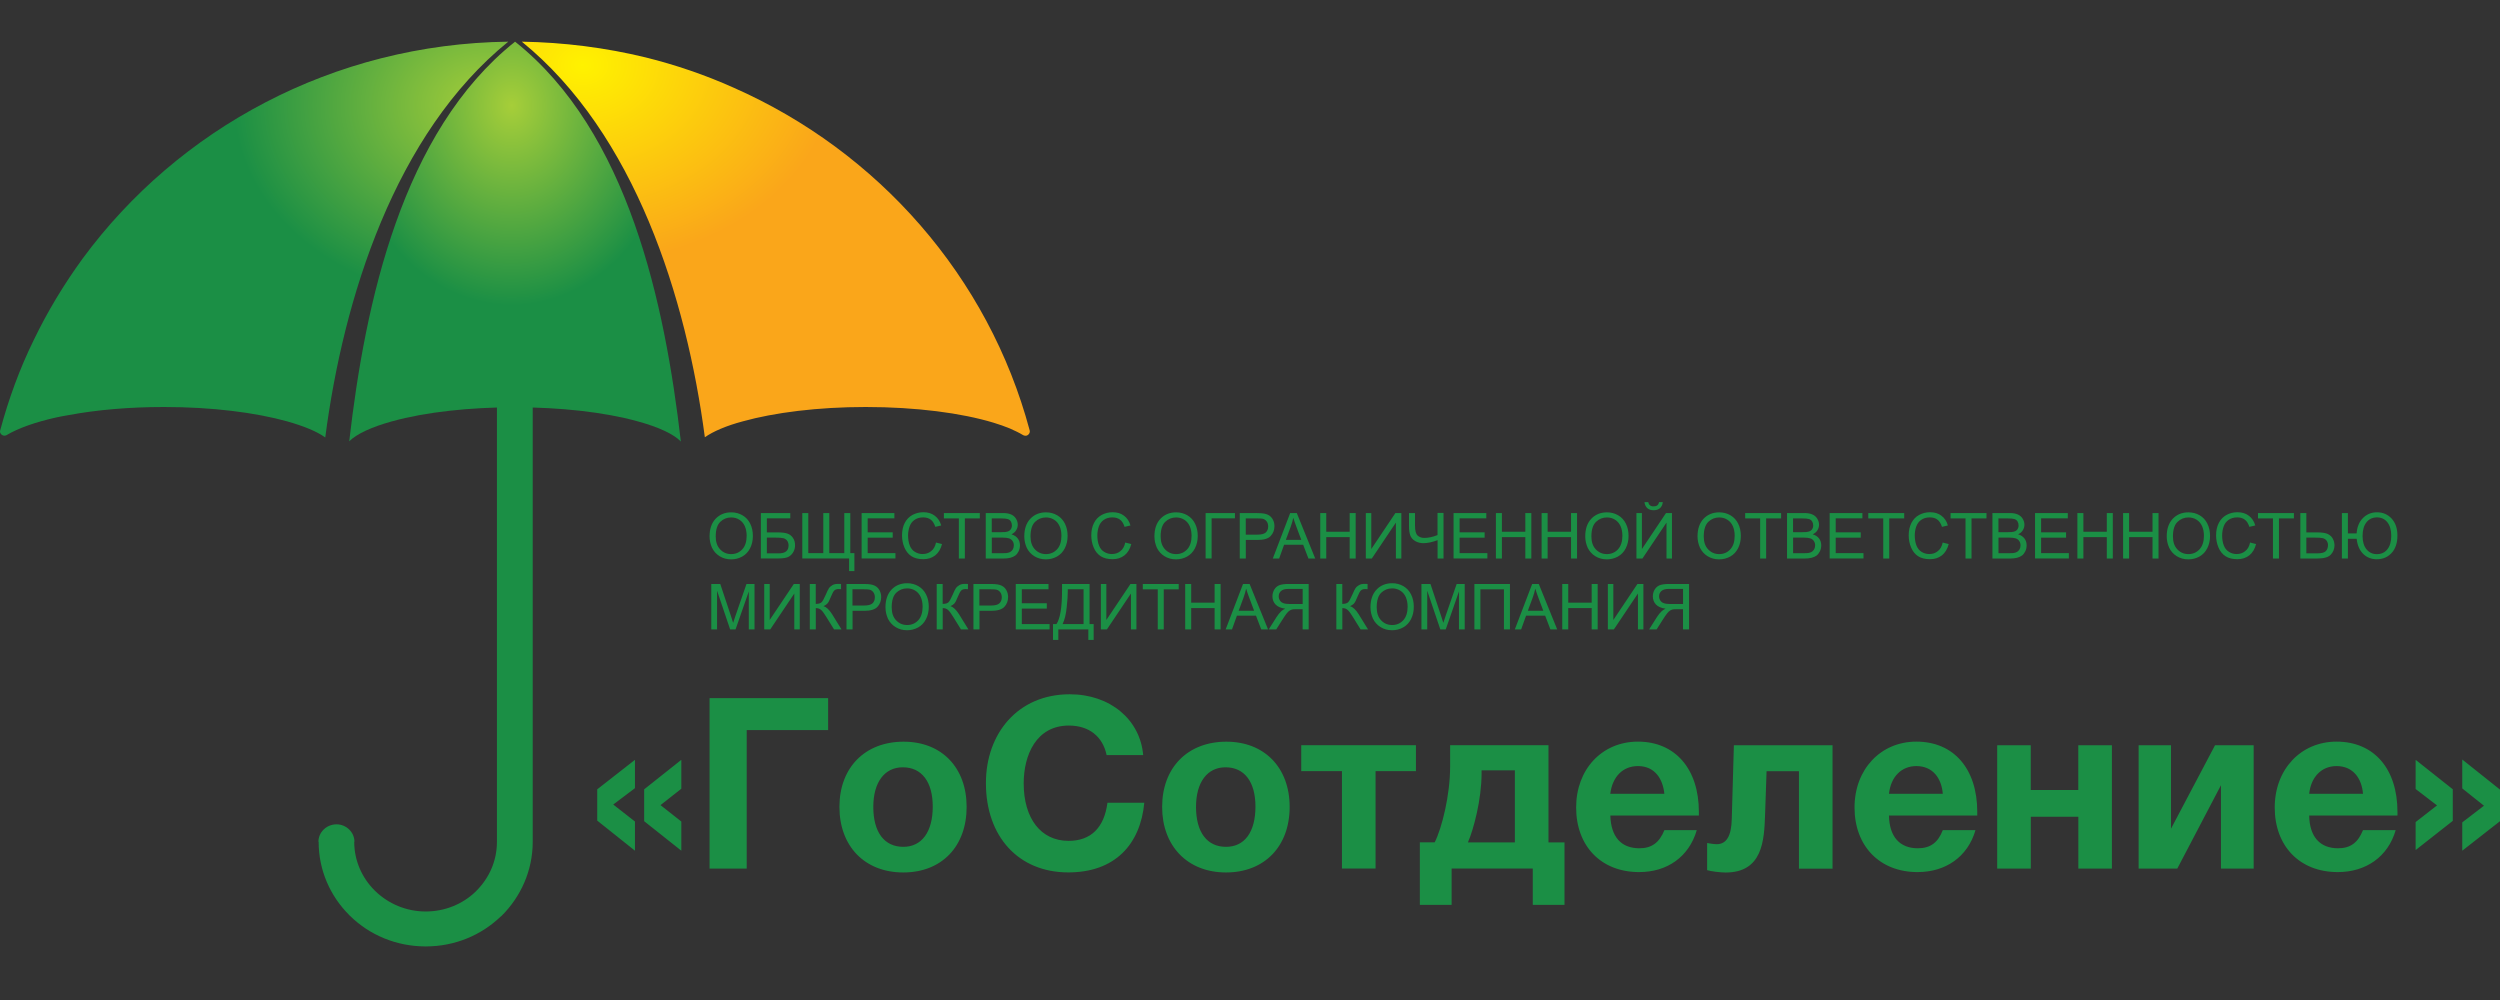 <svg width="180" height="72" viewBox="0 0 180 72" fill="none" xmlns="http://www.w3.org/2000/svg">
<rect x="0" y="0" width="180" height="72" fill="#333333" stroke="none"/>
<path fill-rule="evenodd" clip-rule="evenodd" d="M37.572 3C40.621 3.05 43.604 3.436 46.46 4.127C48.663 4.674 50.78 5.4 52.805 6.306C63.242 10.903 71.183 19.948 74.135 30.981C74.186 31.142 74.07 31.321 73.907 31.367C73.811 31.383 73.73 31.367 73.645 31.318C73.382 31.157 73.073 31.012 72.713 30.851C72.354 30.706 71.964 30.561 71.523 30.431C69.24 29.739 65.963 29.304 62.326 29.304C58.868 29.304 55.738 29.709 53.489 30.335C52.283 30.656 51.352 31.061 50.749 31.482C49.428 21.466 45.726 9.627 37.572 3Z" fill="url(#paint0_radial)"/>
<path fill-rule="evenodd" clip-rule="evenodd" d="M38.356 15.546V60.61C38.356 62.689 37.491 64.576 36.108 65.948C36.077 65.964 36.057 65.998 36.026 66.013C34.639 67.336 32.749 68.142 30.663 68.142V68.157H30.643V68.142C28.522 68.142 26.582 67.305 25.195 65.933C25.164 65.918 25.145 65.883 25.129 65.868C23.777 64.515 22.942 62.658 22.942 60.61H22.927C22.927 59.914 23.514 59.352 24.233 59.352C24.932 59.352 25.52 59.918 25.52 60.61H25.504C25.504 61.962 26.057 63.189 26.957 64.095C26.973 64.11 27.007 64.145 27.023 64.16C27.954 65.062 29.241 65.627 30.643 65.627H30.659C32.027 65.627 33.302 65.096 34.214 64.225C34.245 64.194 34.264 64.175 34.28 64.16C35.211 63.239 35.779 61.997 35.779 60.614V15.546H38.356Z" fill="#1B8F45"/>
<path fill-rule="evenodd" clip-rule="evenodd" d="M23.418 31.497C22.815 31.061 21.868 30.676 20.663 30.335C18.394 29.705 15.28 29.304 11.825 29.304H11.81C9.282 29.304 6.933 29.514 4.962 29.884C4.638 29.934 4.325 29.999 4.031 30.06C2.516 30.4 1.307 30.836 0.491 31.318C0.344 31.413 0.147 31.367 0.051 31.222C0 31.142 -0.015 31.061 0.016 30.981C0.619 28.723 1.419 26.544 2.431 24.481C3.424 22.417 4.618 20.449 5.955 18.611C12.834 9.275 23.974 3.16 36.595 3C28.426 9.627 24.724 21.481 23.418 31.497Z" fill="url(#paint1_radial)"/>
<path fill-rule="evenodd" clip-rule="evenodd" d="M28.228 30.335C26.76 30.741 25.686 31.237 25.145 31.772C26.289 21.806 28.932 9.485 37.085 3C45.239 9.485 47.867 21.821 49.022 31.788C48.485 31.241 47.391 30.741 45.907 30.335C41.05 28.986 33.086 28.986 28.228 30.335Z" fill="url(#paint2_radial)"/>
<path fill-rule="evenodd" clip-rule="evenodd" d="M49.055 54.708L46.38 56.832V59.126L49.055 61.25V59.149L47.557 57.969L49.055 56.789V54.708V54.708ZM45.717 54.708L43 56.832V59.084L45.717 61.25V59.149L44.154 57.927L45.717 56.747V54.708ZM59.625 50.267H51.089V62.538H53.763V52.565H59.625V50.267ZM69.597 58.097C69.597 55.265 67.798 53.401 65.062 53.401C62.28 53.401 60.439 55.265 60.439 58.097C60.439 60.929 62.257 62.817 65.039 62.817C67.798 62.817 69.597 60.948 69.597 58.097ZM67.158 58.074C67.158 59.896 66.367 60.972 65.039 60.972C63.669 60.972 62.878 59.919 62.878 58.097C62.878 56.318 63.692 55.246 64.997 55.246C66.363 55.242 67.158 56.294 67.158 58.074ZM82.389 57.795H79.738C79.503 59.598 78.542 60.542 76.936 60.542C74.945 60.542 73.706 58.933 73.706 56.403C73.706 54.364 74.606 52.24 76.96 52.24C78.415 52.24 79.398 53.033 79.676 54.364H82.308C82.096 51.834 79.954 49.988 77.021 49.988C73.278 49.988 70.986 52.82 70.986 56.379C70.986 60.264 73.359 62.813 76.913 62.813C80.271 62.817 82.111 60.797 82.389 57.795ZM92.855 58.097C92.855 55.265 91.037 53.401 88.297 53.401C85.515 53.401 83.674 55.265 83.674 58.097C83.674 60.929 85.515 62.817 88.274 62.817C91.034 62.817 92.855 60.948 92.855 58.097ZM90.393 58.074C90.393 59.896 89.621 60.972 88.274 60.972C86.904 60.972 86.113 59.919 86.113 58.097C86.113 56.318 86.927 55.246 88.232 55.246C89.602 55.242 90.393 56.294 90.393 58.074ZM101.947 55.52V53.656H93.689V55.52H96.621V62.535H99.041V55.52H101.947ZM112.644 65.154V60.651H111.49V53.656H104.409V55.199C104.409 57.258 103.811 59.641 103.298 60.647H102.229V65.15H104.517V62.535H110.36V65.15H112.644V65.154ZM109.071 60.651H105.69C106.095 59.73 106.674 57.563 106.674 55.675V55.462H109.071V60.651ZM122.168 59.768H119.837C119.475 60.67 118.919 61.076 118.039 61.076C116.712 61.076 115.986 60.24 115.944 58.716H122.319V58.461C122.319 55.35 120.605 53.397 117.931 53.397C115.342 53.397 113.482 55.393 113.482 58.136C113.482 60.925 115.28 62.79 118.016 62.79C120.027 62.794 121.609 61.699 122.168 59.768ZM119.834 57.153H115.94C116.09 55.931 116.839 55.157 117.931 55.157C119.151 55.157 119.726 56.081 119.834 57.153ZM131.943 62.538V53.66H124.839L124.688 58.937C124.665 60.202 124.302 60.782 123.596 60.782C123.341 60.782 123.083 60.716 122.913 60.697V62.651C123.168 62.736 123.874 62.821 124.241 62.821C126.915 62.821 127.023 60.504 127.085 58.658L127.193 55.528H129.524V62.542H131.943V62.538ZM142.235 59.768H139.881C139.538 60.67 138.982 61.076 138.083 61.076C136.779 61.076 136.03 60.24 136.007 58.716H142.363V58.461C142.363 55.35 140.672 53.397 137.975 53.397C135.409 53.397 133.526 55.393 133.526 58.136C133.526 60.925 135.343 62.79 138.06 62.79C140.074 62.794 141.68 61.699 142.235 59.768ZM139.881 57.153H136.007C136.134 55.931 136.906 55.157 137.975 55.157C139.198 55.157 139.796 56.081 139.881 57.153ZM152.057 62.538V53.66H149.637V56.879H146.214V53.66H143.798V62.538H146.218V58.805H149.641V62.538H152.057ZM162.264 62.538V53.66H159.481L156.313 59.664V53.66H153.982V62.538H156.765L159.91 56.534V62.538H162.264ZM172.49 59.768H170.136C169.774 60.67 169.237 61.076 168.338 61.076C167.034 61.076 166.285 60.24 166.262 58.716H172.618V58.461C172.618 55.35 170.927 53.397 168.23 53.397C165.664 53.397 163.78 55.393 163.78 58.136C163.78 60.925 165.579 62.79 168.315 62.79C170.329 62.794 171.935 61.699 172.49 59.768ZM170.136 57.153H166.262C166.389 55.931 167.161 55.157 168.23 55.157C169.453 55.157 170.051 56.081 170.136 57.153ZM177.283 54.685V56.766L178.846 58.012L177.283 59.211V61.25L180 59.126V56.851L177.283 54.685ZM173.926 54.708V56.809L175.466 57.989L173.926 59.188V61.204L176.6 59.103V56.828L173.926 54.708ZM121.18 43.489H120.254C120.057 43.489 119.903 43.469 119.791 43.427C119.679 43.388 119.594 43.322 119.54 43.23C119.482 43.141 119.455 43.044 119.455 42.936C119.455 42.781 119.509 42.653 119.621 42.553C119.733 42.452 119.911 42.402 120.15 42.402H121.18V43.489V43.489ZM121.613 45.319V42.046H120.165C119.876 42.046 119.656 42.077 119.502 42.135C119.351 42.193 119.232 42.297 119.139 42.444C119.05 42.591 119.004 42.758 119.004 42.936C119.004 43.168 119.081 43.365 119.228 43.524C119.378 43.682 119.61 43.783 119.922 43.825C119.807 43.88 119.722 43.934 119.66 43.988C119.533 44.104 119.413 44.251 119.301 44.425L118.738 45.315H119.278L119.71 44.634C119.834 44.437 119.938 44.286 120.019 44.181C120.1 44.077 120.173 44.003 120.239 43.965C120.304 43.922 120.37 43.895 120.436 43.88C120.486 43.868 120.563 43.864 120.675 43.864H121.177V45.319H121.613V45.319ZM115.766 42.046H116.16V44.638L117.896 42.046H118.325V45.319H117.931V42.734L116.198 45.319H115.766V42.046ZM112.482 45.319V42.046H112.914V43.392H114.601V42.046H115.033V45.319H114.601V43.779H112.914V45.319H112.482V45.319ZM110.005 43.972H111.116L110.776 43.067C110.672 42.792 110.595 42.564 110.541 42.382C110.495 42.595 110.437 42.804 110.36 43.013L110.005 43.972ZM109.067 45.319L110.317 42.046H110.792L112.119 45.319H111.629L111.251 44.328H109.877L109.522 45.319H109.067V45.319ZM106.153 42.046H108.716V45.319H108.283V42.433H106.589V45.319H106.157V42.046H106.153ZM102.344 45.319V42.046H102.993L103.765 44.363C103.834 44.58 103.888 44.738 103.919 44.847C103.957 44.727 104.015 44.553 104.093 44.321L104.88 42.046H105.459V45.319H105.046V42.584L104.093 45.319H103.703L102.761 42.533V45.319H102.344V45.319ZM99.122 43.733C99.122 44.127 99.226 44.437 99.439 44.661C99.651 44.885 99.913 45.002 100.234 45.002C100.558 45.002 100.824 44.885 101.036 44.657C101.245 44.429 101.349 44.104 101.349 43.682C101.349 43.415 101.302 43.183 101.214 42.986C101.125 42.789 100.994 42.634 100.82 42.526C100.646 42.417 100.453 42.363 100.237 42.363C99.933 42.363 99.67 42.468 99.45 42.676C99.23 42.889 99.122 43.241 99.122 43.733ZM98.674 43.725C98.674 43.183 98.821 42.758 99.111 42.452C99.4 42.146 99.778 41.992 100.237 41.992C100.538 41.992 100.809 42.065 101.052 42.208C101.295 42.351 101.476 42.553 101.603 42.812C101.731 43.071 101.793 43.361 101.793 43.69C101.793 44.023 101.727 44.317 101.592 44.58C101.457 44.843 101.268 45.04 101.025 45.176C100.778 45.311 100.515 45.377 100.23 45.377C99.921 45.377 99.647 45.303 99.404 45.152C99.161 45.005 98.979 44.8 98.852 44.545C98.736 44.282 98.674 44.011 98.674 43.725ZM96.212 42.046H96.645V43.481C96.841 43.481 96.98 43.442 97.061 43.365C97.142 43.288 97.243 43.102 97.37 42.812C97.459 42.595 97.536 42.444 97.594 42.355C97.652 42.266 97.737 42.193 97.845 42.131C97.953 42.069 98.072 42.042 98.204 42.042C98.37 42.042 98.458 42.042 98.466 42.046V42.421C98.451 42.421 98.424 42.421 98.381 42.417C98.335 42.417 98.304 42.413 98.292 42.413C98.153 42.413 98.053 42.448 97.984 42.514C97.914 42.58 97.837 42.723 97.748 42.943C97.64 43.222 97.548 43.396 97.47 43.469C97.397 43.543 97.305 43.597 97.2 43.644C97.412 43.702 97.617 43.899 97.826 44.228L98.497 45.315H97.96L97.413 44.429C97.262 44.181 97.139 44.015 97.038 43.922C96.938 43.829 96.807 43.783 96.648 43.783V45.315H96.216V42.046H96.212ZM93.793 43.489H92.867C92.67 43.489 92.515 43.469 92.403 43.427C92.292 43.388 92.207 43.322 92.153 43.23C92.095 43.141 92.068 43.044 92.068 42.936C92.068 42.781 92.122 42.653 92.234 42.553C92.346 42.452 92.523 42.402 92.762 42.402H93.793V43.489ZM94.225 45.319V42.046H92.778C92.488 42.046 92.268 42.077 92.114 42.135C91.964 42.193 91.844 42.297 91.751 42.444C91.663 42.591 91.616 42.758 91.616 42.936C91.616 43.168 91.69 43.365 91.84 43.524C91.991 43.682 92.222 43.783 92.535 43.825C92.419 43.88 92.334 43.934 92.272 43.988C92.145 44.104 92.025 44.251 91.913 44.425L91.35 45.315H91.89L92.323 44.634C92.446 44.437 92.55 44.286 92.631 44.181C92.712 44.077 92.786 44.003 92.851 43.965C92.917 43.922 92.982 43.895 93.048 43.88C93.098 43.868 93.175 43.864 93.287 43.864H93.789V45.319H94.225V45.319ZM89.185 43.972H90.296L89.957 43.067C89.853 42.792 89.775 42.564 89.722 42.382C89.675 42.595 89.617 42.804 89.54 43.013L89.185 43.972ZM88.247 45.319L89.498 42.046H89.972L91.3 45.319H90.81L90.431 44.328H89.058L88.703 45.319H88.247V45.319ZM85.334 45.319V42.046H85.766V43.392H87.452V42.046H87.885V45.319H87.452V43.779H85.766V45.319H85.334V45.319ZM83.358 45.319V42.433H82.281V42.05H84.867V42.433H83.79V45.319H83.358ZM79.263 42.046H79.657V44.638L81.394 42.046H81.822V45.319H81.428V42.734L79.696 45.319H79.263V42.046ZM78.017 42.429H76.879V42.595C76.879 42.874 76.855 43.257 76.801 43.74C76.751 44.224 76.655 44.622 76.508 44.932H78.017V42.429V42.429ZM76.462 42.046H78.449V44.932H78.743V46.077H78.36V45.315H76.199V46.077H75.817V44.932H76.068C76.331 44.533 76.466 43.733 76.466 42.522V42.046H76.462ZM73.135 45.319V42.046H75.493V42.429H73.571V43.435H75.37V43.818H73.571V44.932H75.57V45.315H73.135V45.319ZM70.519 43.597H71.36C71.638 43.597 71.839 43.547 71.954 43.442C72.07 43.338 72.128 43.191 72.128 43.001C72.128 42.866 72.093 42.746 72.024 42.649C71.954 42.553 71.862 42.487 71.75 42.456C71.677 42.437 71.541 42.429 71.349 42.429H70.515V43.597H70.519ZM70.087 45.319V42.046H71.318C71.534 42.046 71.7 42.057 71.816 42.077C71.978 42.104 72.109 42.154 72.221 42.228C72.329 42.301 72.418 42.409 72.483 42.541C72.549 42.676 72.583 42.823 72.583 42.986C72.583 43.264 72.495 43.496 72.317 43.69C72.14 43.883 71.819 43.98 71.36 43.98H70.523V45.315H70.087V45.319ZM67.439 42.046H67.872V43.481C68.068 43.481 68.207 43.442 68.288 43.365C68.369 43.288 68.47 43.102 68.597 42.812C68.686 42.595 68.763 42.444 68.821 42.355C68.879 42.266 68.964 42.193 69.072 42.131C69.18 42.069 69.299 42.042 69.431 42.042C69.597 42.042 69.685 42.042 69.693 42.046V42.421C69.678 42.421 69.651 42.421 69.608 42.417C69.562 42.417 69.531 42.413 69.519 42.413C69.38 42.413 69.28 42.448 69.211 42.514C69.141 42.58 69.064 42.723 68.975 42.943C68.867 43.222 68.775 43.396 68.697 43.469C68.624 43.543 68.531 43.597 68.427 43.644C68.639 43.702 68.844 43.899 69.052 44.228L69.724 45.315H69.188L68.639 44.429C68.489 44.181 68.365 44.015 68.265 43.922C68.165 43.829 68.034 43.783 67.875 43.783V45.315H67.443V42.046H67.439ZM64.202 43.733C64.202 44.127 64.306 44.437 64.518 44.661C64.73 44.885 64.993 45.002 65.313 45.002C65.637 45.002 65.903 44.885 66.116 44.657C66.324 44.429 66.428 44.104 66.428 43.682C66.428 43.415 66.382 43.183 66.293 42.986C66.204 42.789 66.073 42.634 65.9 42.526C65.726 42.417 65.533 42.363 65.317 42.363C65.012 42.363 64.75 42.468 64.53 42.676C64.31 42.889 64.202 43.241 64.202 43.733ZM63.754 43.725C63.754 43.183 63.901 42.758 64.19 42.452C64.48 42.146 64.858 41.992 65.317 41.992C65.618 41.992 65.888 42.065 66.131 42.208C66.374 42.351 66.556 42.553 66.683 42.812C66.81 43.071 66.872 43.361 66.872 43.69C66.872 44.023 66.806 44.317 66.671 44.58C66.536 44.843 66.347 45.04 66.104 45.176C65.857 45.311 65.595 45.377 65.309 45.377C65 45.377 64.726 45.303 64.483 45.152C64.24 45.005 64.059 44.8 63.931 44.545C63.816 44.282 63.754 44.011 63.754 43.725ZM61.381 43.597H62.222C62.5 43.597 62.7 43.547 62.816 43.442C62.932 43.338 62.99 43.191 62.99 43.001C62.99 42.866 62.955 42.746 62.886 42.649C62.816 42.553 62.724 42.487 62.612 42.456C62.538 42.437 62.403 42.429 62.21 42.429H61.377V43.597H61.381ZM60.948 45.319V42.046H62.179C62.396 42.046 62.562 42.057 62.677 42.077C62.839 42.104 62.971 42.154 63.083 42.228C63.191 42.301 63.279 42.409 63.345 42.541C63.41 42.676 63.445 42.823 63.445 42.986C63.445 43.264 63.356 43.496 63.179 43.69C63.001 43.883 62.681 43.98 62.222 43.98H61.385V45.315H60.948V45.319ZM58.301 42.046H58.733V43.481C58.93 43.481 59.069 43.442 59.15 43.365C59.231 43.288 59.331 43.102 59.459 42.812C59.548 42.595 59.625 42.444 59.683 42.355C59.74 42.266 59.825 42.193 59.934 42.131C60.041 42.069 60.161 42.042 60.292 42.042C60.458 42.042 60.547 42.042 60.555 42.046V42.421C60.539 42.421 60.512 42.421 60.47 42.417C60.424 42.417 60.393 42.413 60.381 42.413C60.242 42.413 60.142 42.448 60.072 42.514C60.003 42.58 59.926 42.723 59.837 42.943C59.729 43.222 59.636 43.396 59.559 43.469C59.486 43.543 59.393 43.597 59.289 43.644C59.501 43.702 59.706 43.899 59.914 44.228L60.586 45.315H60.049L59.501 44.429C59.351 44.181 59.227 44.015 59.127 43.922C59.027 43.829 58.895 43.783 58.737 43.783V45.315H58.305V42.046H58.301ZM55.025 42.046H55.418V44.638L57.155 42.046H57.583V45.319H57.19V42.734L55.457 45.319H55.025V42.046ZM51.212 45.319V42.046H51.86L52.632 44.363C52.702 44.58 52.756 44.738 52.786 44.847C52.825 44.727 52.883 44.553 52.96 44.321L53.747 42.046H54.326V45.319H53.913V42.584L52.96 45.319H52.57L51.629 42.533V45.319H51.212V45.319ZM170.105 38.591C170.105 39.005 170.202 39.326 170.391 39.554C170.58 39.783 170.827 39.899 171.136 39.899C171.452 39.899 171.703 39.783 171.888 39.554C172.077 39.326 172.17 38.997 172.17 38.568C172.17 38.162 172.077 37.84 171.892 37.605C171.707 37.372 171.456 37.252 171.143 37.252C170.823 37.252 170.568 37.372 170.383 37.608C170.198 37.844 170.105 38.173 170.105 38.591ZM168.616 36.939H169.048V38.405H169.677C169.708 37.941 169.858 37.574 170.132 37.299C170.403 37.024 170.742 36.885 171.143 36.885C171.568 36.885 171.919 37.036 172.197 37.337C172.475 37.639 172.614 38.045 172.614 38.56C172.614 39.094 172.475 39.512 172.197 39.813C171.919 40.115 171.564 40.266 171.128 40.266C170.734 40.266 170.406 40.135 170.144 39.875C169.882 39.612 169.727 39.252 169.681 38.792H169.048V40.212H168.616V36.939V36.939ZM166.057 39.841H166.845C167.165 39.841 167.373 39.783 167.47 39.67C167.566 39.558 167.616 39.419 167.616 39.256C167.616 39.125 167.582 39.017 167.512 38.924C167.443 38.831 167.346 38.773 167.23 38.746C167.115 38.719 166.914 38.707 166.636 38.707H166.057V39.841ZM165.625 36.939H166.057V38.332H166.833C167.196 38.332 167.458 38.374 167.624 38.459C167.786 38.545 167.902 38.661 167.975 38.808C168.045 38.955 168.083 39.105 168.083 39.26C168.083 39.516 167.998 39.736 167.825 39.926C167.655 40.115 167.335 40.212 166.864 40.212H165.625V36.939ZM163.653 40.212V37.326H162.576V36.943H165.162V37.326H164.085V40.212H163.653ZM162.005 39.063L162.437 39.171C162.349 39.527 162.183 39.798 161.951 39.984C161.716 40.169 161.43 40.262 161.091 40.262C160.74 40.262 160.454 40.189 160.234 40.046C160.014 39.903 159.848 39.694 159.732 39.423C159.617 39.152 159.559 38.858 159.559 38.545C159.559 38.204 159.624 37.906 159.752 37.655C159.883 37.399 160.068 37.21 160.303 37.078C160.543 36.947 160.805 36.881 161.095 36.881C161.423 36.881 161.697 36.962 161.917 37.133C162.14 37.299 162.295 37.535 162.38 37.833L161.955 37.933C161.878 37.697 161.77 37.523 161.627 37.415C161.484 37.307 161.303 37.252 161.083 37.252C160.832 37.252 160.624 37.314 160.454 37.434C160.284 37.554 160.168 37.717 160.099 37.918C160.029 38.123 159.995 38.332 159.995 38.545C159.995 38.823 160.033 39.067 160.114 39.272C160.195 39.481 160.319 39.636 160.489 39.736C160.658 39.841 160.844 39.891 161.041 39.891C161.284 39.891 161.484 39.821 161.654 39.682C161.832 39.547 161.947 39.342 162.005 39.063ZM156.452 38.626C156.452 39.02 156.556 39.33 156.769 39.554C156.981 39.779 157.243 39.895 157.563 39.895C157.888 39.895 158.154 39.779 158.366 39.55C158.575 39.322 158.683 38.997 158.683 38.575C158.683 38.309 158.636 38.076 158.548 37.879C158.459 37.682 158.328 37.527 158.154 37.419C157.98 37.31 157.787 37.256 157.571 37.256C157.266 37.256 157.004 37.361 156.784 37.574C156.56 37.786 156.452 38.138 156.452 38.626ZM156.004 38.622C156.004 38.08 156.151 37.655 156.441 37.349C156.73 37.044 157.108 36.889 157.567 36.889C157.868 36.889 158.138 36.962 158.382 37.105C158.625 37.248 158.806 37.45 158.933 37.709C159.061 37.968 159.123 38.258 159.123 38.587C159.123 38.92 159.057 39.214 158.922 39.477C158.787 39.74 158.598 39.937 158.355 40.073C158.108 40.208 157.845 40.274 157.56 40.274C157.251 40.274 156.977 40.2 156.734 40.05C156.491 39.903 156.309 39.697 156.182 39.442C156.066 39.179 156.004 38.908 156.004 38.622ZM152.863 40.212V36.939H153.295V38.285H154.982V36.939H155.414V40.212H154.982V38.672H153.295V40.212H152.863V40.212ZM149.571 40.212V36.939H150.004V38.285H151.69V36.939H152.122V40.212H151.69V38.672H150.004V40.212H149.571V40.212ZM146.523 40.212V36.939H148.881V37.322H146.959V38.328H148.757V38.711H146.959V39.825H148.958V40.208H146.523V40.212ZM143.887 39.829H144.701C144.84 39.829 144.941 39.825 144.995 39.813C145.095 39.798 145.176 39.767 145.245 39.724C145.311 39.682 145.365 39.62 145.411 39.543C145.454 39.461 145.477 39.373 145.477 39.268C145.477 39.144 145.446 39.04 145.384 38.951C145.323 38.862 145.234 38.796 145.126 38.761C145.014 38.726 144.856 38.707 144.647 38.707H143.891V39.829H143.887ZM143.887 38.316H144.593C144.786 38.316 144.921 38.305 145.006 38.278C145.118 38.247 145.199 38.189 145.253 38.115C145.307 38.038 145.338 37.945 145.338 37.829C145.338 37.721 145.311 37.624 145.261 37.543C145.211 37.461 145.134 37.403 145.037 37.372C144.941 37.341 144.775 37.326 144.539 37.326H143.887V38.316ZM143.455 40.212V36.939H144.678C144.929 36.939 145.126 36.97 145.276 37.04C145.427 37.105 145.546 37.206 145.631 37.345C145.716 37.481 145.759 37.628 145.759 37.779C145.759 37.918 145.72 38.049 145.647 38.173C145.573 38.297 145.458 38.398 145.303 38.471C145.5 38.529 145.654 38.63 145.759 38.769C145.867 38.908 145.917 39.075 145.917 39.264C145.917 39.419 145.886 39.562 145.82 39.694C145.755 39.825 145.678 39.926 145.581 39.999C145.485 40.069 145.365 40.123 145.222 40.162C145.079 40.197 144.902 40.216 144.694 40.216H143.455V40.212ZM141.518 40.212V37.326H140.441V36.943H143.026V37.326H141.95V40.212H141.518ZM139.874 39.063L140.306 39.171C140.217 39.527 140.051 39.798 139.82 39.984C139.584 40.169 139.299 40.262 138.959 40.262C138.608 40.262 138.322 40.189 138.102 40.046C137.882 39.903 137.716 39.694 137.601 39.423C137.485 39.152 137.427 38.858 137.427 38.545C137.427 38.204 137.493 37.906 137.62 37.655C137.751 37.399 137.933 37.21 138.172 37.078C138.411 36.947 138.673 36.881 138.963 36.881C139.291 36.881 139.565 36.962 139.785 37.133C140.009 37.299 140.163 37.535 140.248 37.833L139.823 37.933C139.746 37.697 139.638 37.523 139.495 37.415C139.353 37.307 139.171 37.252 138.951 37.252C138.7 37.252 138.492 37.314 138.322 37.434C138.152 37.554 138.037 37.717 137.967 37.918C137.898 38.123 137.863 38.332 137.863 38.545C137.863 38.823 137.902 39.067 137.983 39.272C138.064 39.481 138.187 39.636 138.357 39.736C138.527 39.841 138.712 39.891 138.909 39.891C139.152 39.891 139.353 39.821 139.522 39.682C139.7 39.547 139.816 39.342 139.874 39.063ZM135.594 40.212V37.326H134.517V36.943H137.103V37.326H136.026V40.212H135.594ZM131.735 40.212V36.939H134.093V37.322H132.171V38.328H133.973V38.711H132.171V39.825H134.17V40.208H131.735V40.212ZM129.099 39.829H129.913C130.052 39.829 130.153 39.825 130.207 39.813C130.307 39.798 130.388 39.767 130.458 39.724C130.523 39.682 130.577 39.62 130.623 39.543C130.666 39.461 130.689 39.373 130.689 39.268C130.689 39.144 130.658 39.04 130.596 38.951C130.535 38.862 130.446 38.796 130.338 38.761C130.226 38.726 130.068 38.707 129.859 38.707H129.103V39.829H129.099ZM129.099 38.316H129.805C129.998 38.316 130.133 38.305 130.218 38.278C130.33 38.247 130.411 38.189 130.465 38.115C130.519 38.038 130.55 37.945 130.55 37.829C130.55 37.721 130.523 37.624 130.473 37.543C130.423 37.461 130.346 37.403 130.249 37.372C130.153 37.341 129.987 37.326 129.751 37.326H129.099V38.316ZM128.667 40.212V36.939H129.89C130.141 36.939 130.338 36.97 130.488 37.04C130.639 37.105 130.759 37.206 130.843 37.345C130.928 37.481 130.971 37.628 130.971 37.779C130.971 37.918 130.932 38.049 130.859 38.173C130.786 38.297 130.67 38.398 130.515 38.471C130.712 38.529 130.867 38.63 130.971 38.769C131.079 38.908 131.129 39.075 131.129 39.264C131.129 39.419 131.098 39.562 131.033 39.694C130.967 39.825 130.89 39.926 130.793 39.999C130.697 40.069 130.581 40.123 130.434 40.162C130.292 40.197 130.114 40.216 129.906 40.216H128.667V40.212ZM126.73 40.212V37.326H125.653V36.943H128.239V37.326H127.162V40.212H126.73ZM122.67 38.626C122.67 39.02 122.774 39.33 122.986 39.554C123.199 39.779 123.461 39.895 123.781 39.895C124.106 39.895 124.372 39.779 124.584 39.55C124.792 39.322 124.897 38.997 124.897 38.575C124.897 38.309 124.85 38.076 124.762 37.879C124.673 37.682 124.542 37.527 124.368 37.419C124.194 37.31 124.001 37.256 123.785 37.256C123.48 37.256 123.218 37.361 122.998 37.574C122.782 37.786 122.67 38.138 122.67 38.626ZM122.222 38.622C122.222 38.08 122.369 37.655 122.658 37.349C122.948 37.044 123.326 36.889 123.785 36.889C124.086 36.889 124.356 36.962 124.6 37.105C124.843 37.248 125.024 37.45 125.151 37.709C125.279 37.968 125.34 38.258 125.34 38.587C125.34 38.92 125.275 39.214 125.14 39.477C125.005 39.74 124.816 39.937 124.573 40.073C124.326 40.208 124.063 40.274 123.778 40.274C123.469 40.274 123.195 40.2 122.952 40.05C122.709 39.903 122.527 39.697 122.4 39.442C122.284 39.179 122.222 38.908 122.222 38.622ZM119.448 36.154H119.722C119.699 36.343 119.633 36.486 119.517 36.587C119.401 36.688 119.251 36.738 119.062 36.738C118.873 36.738 118.718 36.688 118.606 36.587C118.495 36.486 118.425 36.343 118.402 36.154H118.676C118.695 36.258 118.738 36.332 118.799 36.382C118.861 36.432 118.946 36.459 119.05 36.459C119.17 36.459 119.262 36.436 119.324 36.386C119.386 36.339 119.428 36.262 119.448 36.154ZM117.823 36.939H118.217V39.531L119.953 36.939H120.382V40.212H119.988V37.628L118.255 40.212H117.823V36.939ZM114.581 38.626C114.581 39.02 114.686 39.33 114.898 39.554C115.11 39.779 115.373 39.895 115.693 39.895C116.017 39.895 116.283 39.779 116.496 39.55C116.704 39.322 116.812 38.997 116.812 38.575C116.812 38.309 116.766 38.076 116.677 37.879C116.588 37.682 116.457 37.527 116.283 37.419C116.11 37.31 115.917 37.256 115.701 37.256C115.396 37.256 115.133 37.361 114.913 37.574C114.693 37.786 114.581 38.138 114.581 38.626ZM114.138 38.622C114.138 38.08 114.284 37.655 114.574 37.349C114.863 37.044 115.241 36.889 115.701 36.889C116.002 36.889 116.272 36.962 116.515 37.105C116.758 37.248 116.939 37.45 117.067 37.709C117.194 37.968 117.256 38.258 117.256 38.587C117.256 38.92 117.19 39.214 117.055 39.477C116.92 39.74 116.731 39.937 116.488 40.073C116.241 40.208 115.978 40.274 115.693 40.274C115.384 40.274 115.11 40.2 114.867 40.05C114.624 39.903 114.443 39.697 114.315 39.442C114.199 39.179 114.138 38.908 114.138 38.622ZM110.996 40.212V36.939H111.429V38.285H113.115V36.939H113.547V40.212H113.115V38.672H111.429V40.212H110.996V40.212ZM107.705 40.212V36.939H108.137V38.285H109.823V36.939H110.255V40.212H109.823V38.672H108.137V40.212H107.705V40.212ZM104.656 40.212V36.939H107.014V37.322H105.092V38.328H106.894V38.711H105.092V39.825H107.091V40.208H104.656V40.212ZM103.938 40.212H103.506V38.893C103.12 39.036 102.78 39.109 102.487 39.109C102.26 39.109 102.059 39.055 101.885 38.951C101.712 38.846 101.596 38.711 101.538 38.545C101.48 38.382 101.449 38.165 101.449 37.902V36.939H101.881V37.86C101.881 38.216 101.947 38.452 102.074 38.564C102.205 38.676 102.36 38.73 102.541 38.73C102.846 38.73 103.166 38.661 103.502 38.525V36.931H103.934V40.212H103.938ZM98.339 36.939H98.732V39.531L100.469 36.939H100.897V40.212H100.504V37.628L98.771 40.212H98.339V36.939V36.939ZM95.058 40.212V36.939H95.491V38.285H97.177V36.939H97.609V40.212H97.177V38.672H95.491V40.212H95.058V40.212ZM92.581 38.87H93.692L93.353 37.964C93.249 37.69 93.171 37.461 93.117 37.279C93.071 37.492 93.013 37.701 92.936 37.91L92.581 38.87ZM91.643 40.212L92.894 36.939H93.368L94.696 40.212H94.206L93.828 39.222H92.454L92.099 40.212H91.643V40.212ZM89.698 38.494H90.54C90.817 38.494 91.018 38.444 91.134 38.34C91.25 38.235 91.308 38.088 91.308 37.898C91.308 37.763 91.273 37.643 91.203 37.546C91.134 37.45 91.041 37.384 90.929 37.353C90.856 37.334 90.721 37.326 90.528 37.326H89.695V38.494H89.698ZM89.266 40.212H89.698V38.877H90.536C90.999 38.877 91.319 38.781 91.493 38.587C91.67 38.394 91.759 38.162 91.759 37.883C91.759 37.721 91.728 37.574 91.659 37.438C91.593 37.303 91.504 37.198 91.396 37.125C91.288 37.051 91.153 37.001 90.991 36.974C90.875 36.955 90.709 36.943 90.493 36.943H89.262V40.212H89.266ZM86.804 36.939H88.915V37.322H87.236V40.208H86.804V36.939ZM83.566 38.626C83.566 39.02 83.671 39.33 83.883 39.554C84.095 39.779 84.357 39.895 84.678 39.895C85.002 39.895 85.268 39.779 85.48 39.55C85.689 39.322 85.793 38.997 85.793 38.575C85.793 38.309 85.747 38.076 85.658 37.879C85.569 37.682 85.438 37.527 85.264 37.419C85.091 37.31 84.898 37.256 84.682 37.256C84.377 37.256 84.114 37.361 83.894 37.574C83.674 37.786 83.566 38.138 83.566 38.626ZM83.119 38.622C83.119 38.08 83.265 37.655 83.555 37.349C83.844 37.044 84.222 36.889 84.682 36.889C84.983 36.889 85.253 36.962 85.496 37.105C85.739 37.248 85.92 37.45 86.048 37.709C86.175 37.968 86.237 38.258 86.237 38.587C86.237 38.92 86.171 39.214 86.036 39.477C85.901 39.74 85.712 39.937 85.469 40.073C85.222 40.208 84.959 40.274 84.674 40.274C84.365 40.274 84.091 40.2 83.848 40.05C83.605 39.903 83.424 39.697 83.296 39.442C83.18 39.179 83.119 38.908 83.119 38.622ZM81.019 39.063L81.451 39.171C81.363 39.527 81.197 39.798 80.965 39.984C80.73 40.169 80.444 40.262 80.105 40.262C79.754 40.262 79.468 40.189 79.248 40.046C79.028 39.903 78.862 39.694 78.746 39.423C78.631 39.152 78.573 38.858 78.573 38.545C78.573 38.204 78.638 37.906 78.766 37.655C78.897 37.399 79.078 37.21 79.317 37.078C79.557 36.947 79.819 36.881 80.109 36.881C80.437 36.881 80.711 36.962 80.931 37.133C81.154 37.299 81.309 37.535 81.394 37.833L80.969 37.933C80.896 37.697 80.784 37.523 80.641 37.415C80.498 37.307 80.317 37.252 80.097 37.252C79.846 37.252 79.638 37.314 79.468 37.434C79.298 37.554 79.182 37.717 79.113 37.918C79.043 38.123 79.009 38.332 79.009 38.545C79.009 38.823 79.047 39.067 79.128 39.272C79.209 39.481 79.333 39.636 79.503 39.736C79.672 39.841 79.858 39.891 80.055 39.891C80.298 39.891 80.498 39.821 80.668 39.682C80.846 39.547 80.958 39.342 81.019 39.063ZM74.197 38.626C74.197 39.02 74.301 39.33 74.513 39.554C74.725 39.779 74.988 39.895 75.308 39.895C75.632 39.895 75.898 39.779 76.111 39.55C76.319 39.322 76.423 38.997 76.423 38.575C76.423 38.309 76.377 38.076 76.288 37.879C76.199 37.682 76.068 37.527 75.894 37.419C75.721 37.31 75.528 37.256 75.312 37.256C75.007 37.256 74.745 37.361 74.525 37.574C74.308 37.786 74.197 38.138 74.197 38.626ZM73.749 38.622C73.749 38.08 73.895 37.655 74.185 37.349C74.474 37.044 74.853 36.889 75.312 36.889C75.613 36.889 75.883 36.962 76.126 37.105C76.369 37.248 76.55 37.45 76.678 37.709C76.805 37.968 76.867 38.258 76.867 38.587C76.867 38.92 76.801 39.214 76.666 39.477C76.531 39.74 76.342 39.937 76.099 40.073C75.852 40.208 75.59 40.274 75.304 40.274C74.995 40.274 74.721 40.2 74.478 40.05C74.235 39.903 74.054 39.697 73.926 39.442C73.811 39.179 73.749 38.908 73.749 38.622ZM71.406 39.829H72.221C72.36 39.829 72.46 39.825 72.514 39.813C72.614 39.798 72.695 39.767 72.765 39.724C72.83 39.682 72.885 39.62 72.931 39.543C72.973 39.461 72.996 39.373 72.996 39.268C72.996 39.144 72.966 39.04 72.904 38.951C72.842 38.862 72.753 38.796 72.645 38.761C72.533 38.726 72.375 38.707 72.167 38.707H71.41V39.829H71.406ZM71.406 38.316H72.113C72.306 38.316 72.441 38.305 72.526 38.278C72.638 38.247 72.719 38.189 72.772 38.115C72.827 38.038 72.857 37.945 72.857 37.829C72.857 37.721 72.83 37.624 72.78 37.543C72.73 37.461 72.653 37.403 72.556 37.372C72.46 37.341 72.294 37.326 72.059 37.326H71.406V38.316ZM70.974 40.212V36.939H72.198C72.448 36.939 72.645 36.97 72.796 37.04C72.946 37.105 73.066 37.206 73.151 37.345C73.236 37.481 73.278 37.628 73.278 37.779C73.278 37.918 73.24 38.049 73.166 38.173C73.093 38.297 72.977 38.398 72.823 38.471C73.019 38.529 73.174 38.63 73.278 38.769C73.386 38.908 73.436 39.075 73.436 39.264C73.436 39.419 73.405 39.562 73.34 39.694C73.274 39.825 73.197 39.926 73.101 39.999C73.004 40.069 72.884 40.123 72.742 40.162C72.599 40.197 72.421 40.216 72.213 40.216H70.974V40.212ZM69.037 40.212V37.326H67.96V36.943H70.546V37.326H69.469V40.212H69.037ZM67.393 39.063L67.825 39.171C67.737 39.527 67.57 39.798 67.339 39.984C67.104 40.169 66.818 40.262 66.478 40.262C66.127 40.262 65.842 40.189 65.622 40.046C65.402 39.903 65.236 39.694 65.12 39.423C65.004 39.152 64.946 38.858 64.946 38.545C64.946 38.204 65.012 37.906 65.139 37.655C65.271 37.399 65.456 37.21 65.691 37.078C65.93 36.947 66.193 36.881 66.482 36.881C66.81 36.881 67.084 36.962 67.304 37.133C67.528 37.299 67.683 37.535 67.767 37.833L67.343 37.933C67.266 37.697 67.158 37.523 67.015 37.415C66.872 37.307 66.691 37.252 66.471 37.252C66.22 37.252 66.011 37.314 65.842 37.434C65.672 37.554 65.556 37.717 65.487 37.918C65.417 38.123 65.382 38.332 65.382 38.545C65.382 38.823 65.421 39.067 65.502 39.272C65.583 39.481 65.707 39.636 65.876 39.736C66.046 39.841 66.231 39.891 66.428 39.891C66.671 39.891 66.872 39.821 67.042 39.682C67.219 39.547 67.335 39.342 67.393 39.063ZM62.037 40.212V36.939H64.395V37.322H62.473V38.328H64.275V38.711H62.473V39.825H64.472V40.208H62.037V40.212ZM57.765 36.939H58.197V39.825H59.278V36.939H59.71V39.825H60.79V36.939H61.222V39.825H61.516V41.117H61.134V40.208H57.765V36.939V36.939ZM55.214 39.841H56.078C56.31 39.841 56.487 39.794 56.603 39.697C56.719 39.601 56.777 39.462 56.777 39.272C56.777 39.136 56.742 39.024 56.676 38.931C56.611 38.843 56.518 38.781 56.399 38.75C56.279 38.719 56.078 38.707 55.789 38.707H55.214V39.841ZM54.782 36.939H56.9V37.322H55.214V38.332H55.993C56.283 38.332 56.511 38.359 56.68 38.413C56.85 38.467 56.985 38.572 57.089 38.722C57.194 38.873 57.244 39.051 57.244 39.256C57.244 39.423 57.209 39.578 57.132 39.721C57.059 39.864 56.95 39.984 56.804 40.073C56.657 40.162 56.41 40.208 56.059 40.208H54.782V36.939V36.939ZM51.532 38.626C51.532 39.02 51.636 39.33 51.849 39.554C52.061 39.779 52.324 39.895 52.644 39.895C52.968 39.895 53.234 39.779 53.446 39.55C53.655 39.322 53.759 38.997 53.759 38.575C53.759 38.309 53.713 38.076 53.624 37.879C53.535 37.682 53.404 37.527 53.23 37.419C53.057 37.31 52.864 37.256 52.648 37.256C52.343 37.256 52.08 37.361 51.86 37.574C51.644 37.786 51.532 38.138 51.532 38.626ZM51.089 38.622C51.089 38.08 51.235 37.655 51.525 37.349C51.814 37.044 52.192 36.889 52.651 36.889C52.953 36.889 53.223 36.962 53.466 37.105C53.709 37.248 53.89 37.45 54.018 37.709C54.145 37.968 54.207 38.258 54.207 38.587C54.207 38.92 54.141 39.214 54.006 39.477C53.871 39.74 53.682 39.937 53.439 40.073C53.192 40.208 52.929 40.274 52.644 40.274C52.335 40.274 52.061 40.2 51.818 40.05C51.575 39.903 51.393 39.697 51.266 39.442C51.15 39.179 51.089 38.908 51.089 38.622Z" fill="#1B8F45"/>
<defs>
<radialGradient id="paint0_radial" cx="0" cy="0" r="1" gradientUnits="userSpaceOnUse" gradientTransform="translate(41.962 4.709) scale(18.286 14.239)">
<stop stop-color="#FFF200"/>
<stop offset="1" stop-color="#FAA61A"/>
</radialGradient>
<radialGradient id="paint1_radial" cx="0" cy="0" r="1" gradientUnits="userSpaceOnUse" gradientTransform="translate(35.132 7.56) scale(18.297 14.248)">
<stop stop-color="#A6CE39"/>
<stop offset="1" stop-color="#1B8F45"/>
</radialGradient>
<radialGradient id="paint2_radial" cx="0" cy="0" r="1" gradientUnits="userSpaceOnUse" gradientTransform="translate(36.846 7.606) rotate(-90) scale(14.393 11.937)">
<stop stop-color="#A6CE39"/>
<stop offset="1" stop-color="#1B8F45"/>
</radialGradient>
</defs>
</svg>
